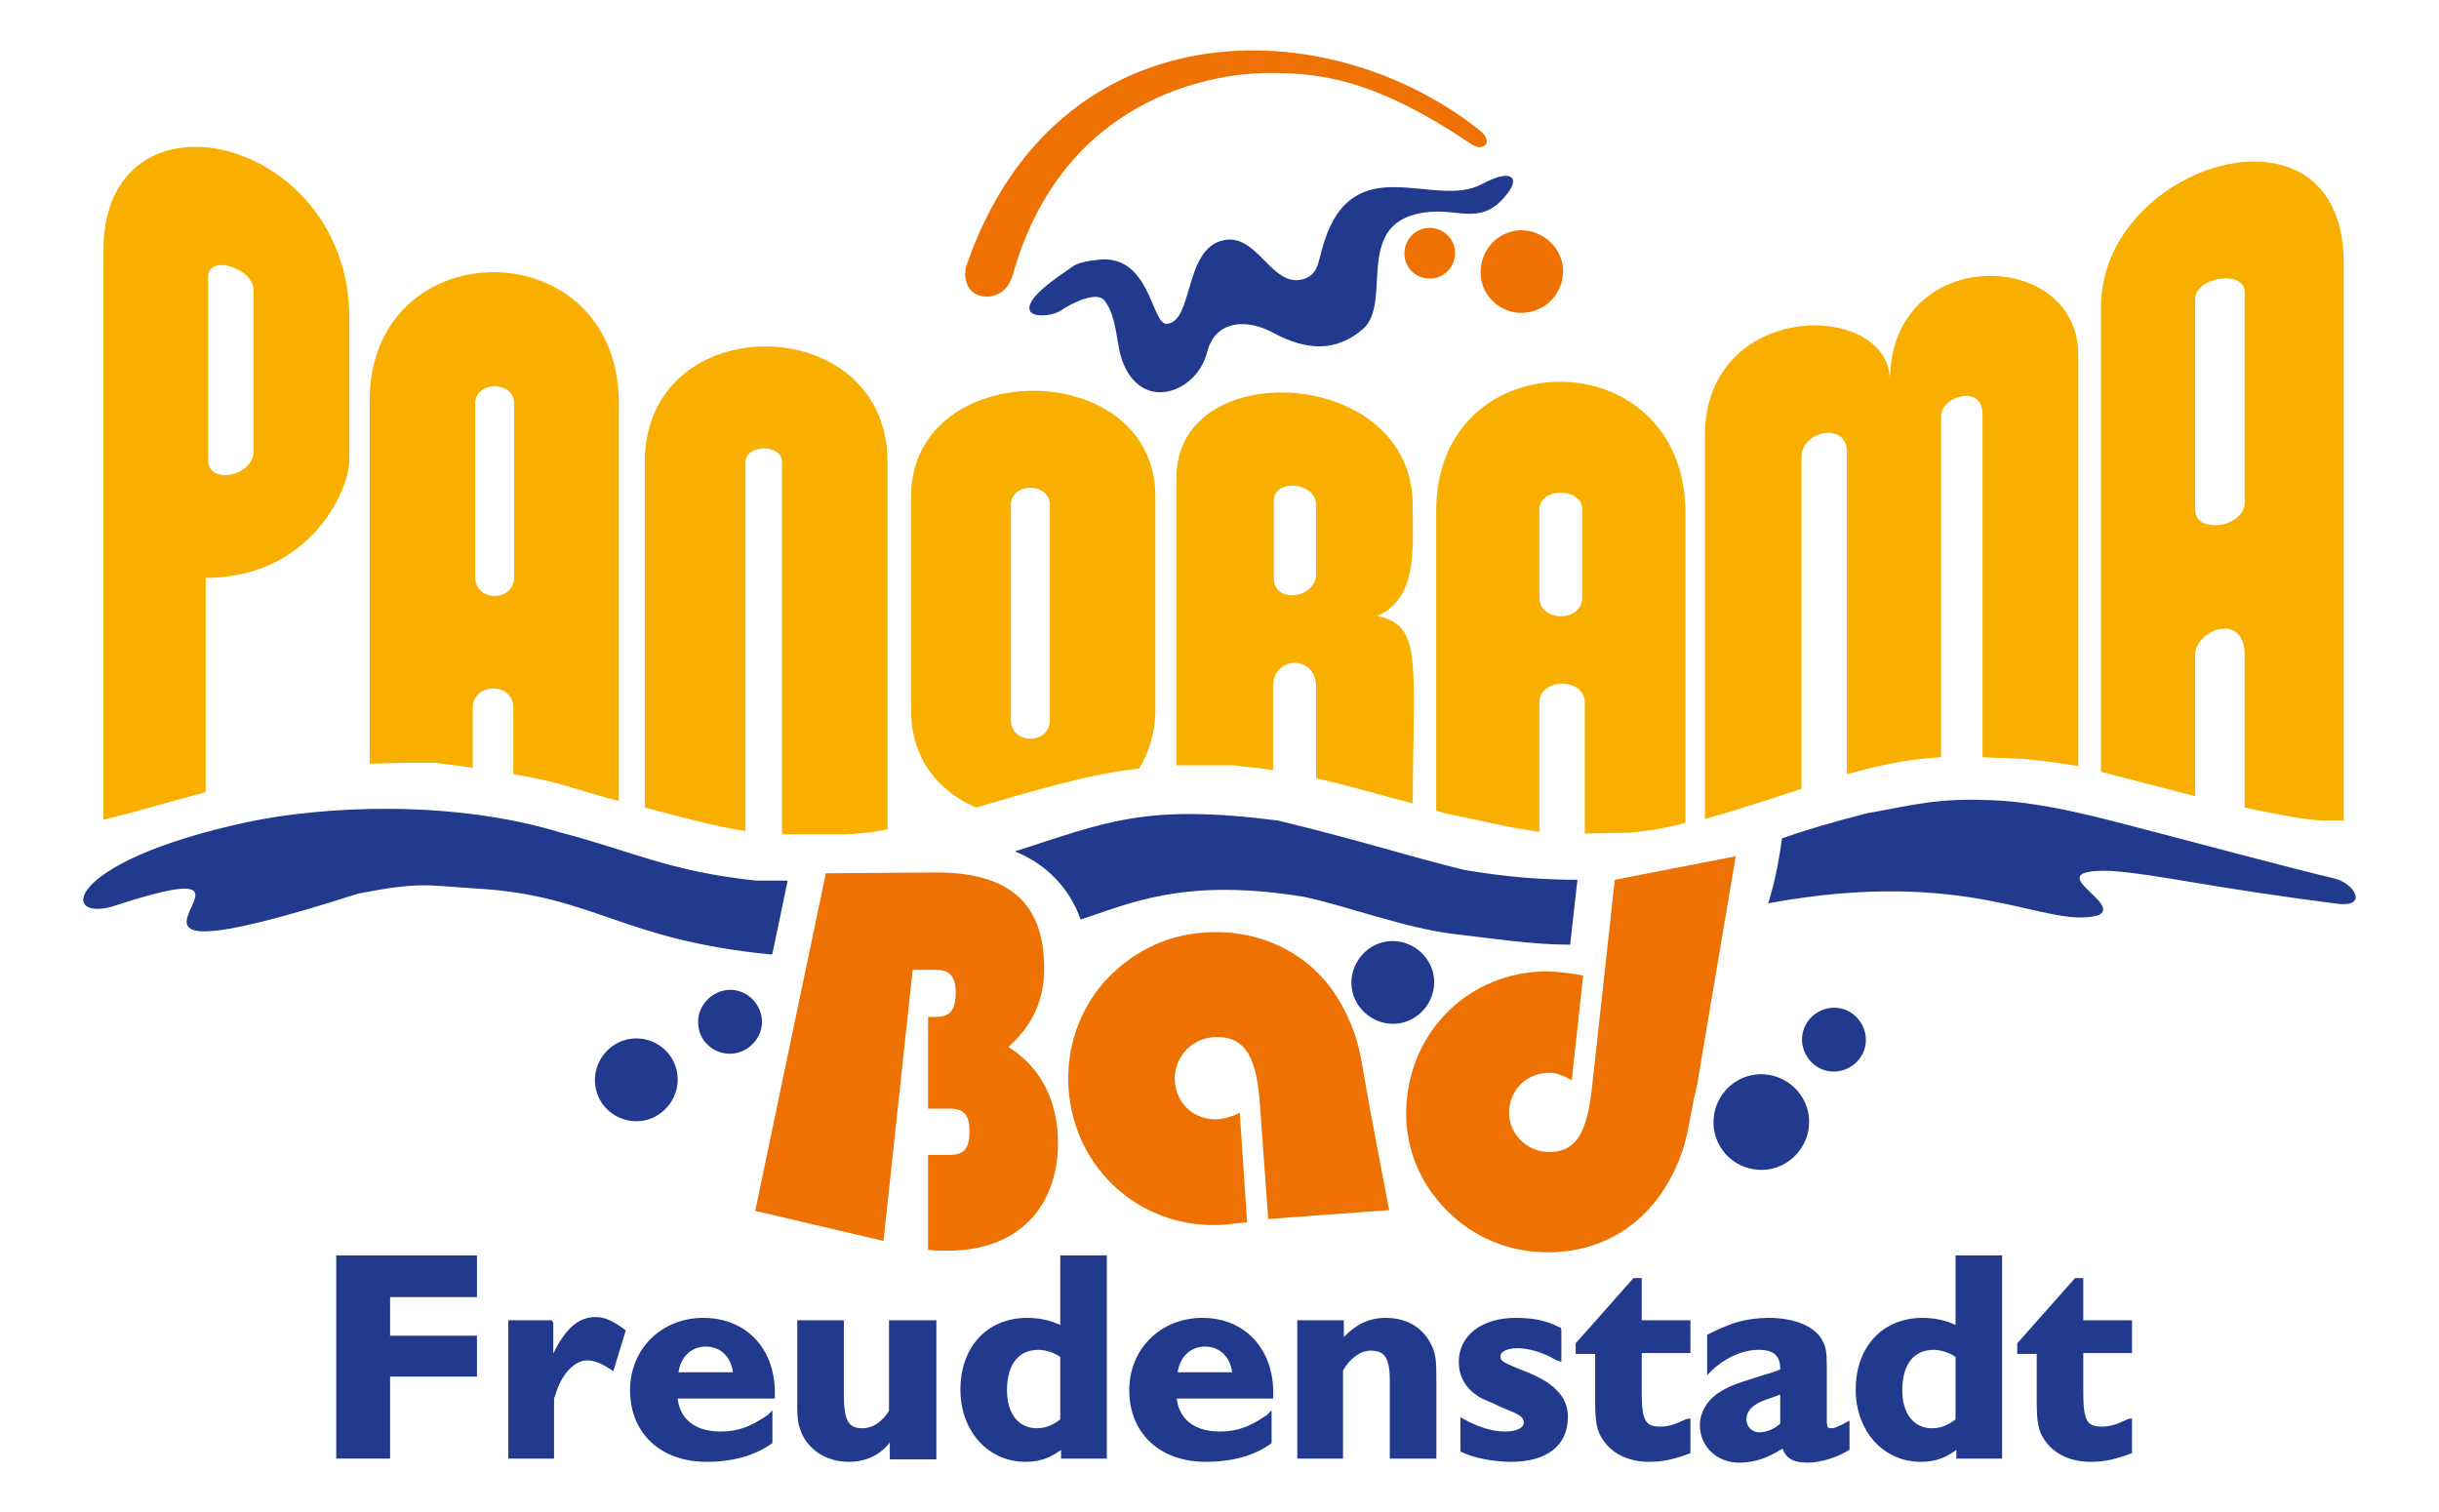 <?xml version="1.0" encoding="utf-8"?>
<svg xmlns="http://www.w3.org/2000/svg" xmlns:xlink="http://www.w3.org/1999/xlink" version="1.1" id="Ebene_1" x="0px" y="0px" viewBox="0 0 300 186.3" style="enable-background:new 0 0 300 186.3;" xml:space="preserve" width="350" height="217">
<style type="text/css">
	.st0{fill:#213A8E;}
	.st1{fill:#ED7203;}
	.st2{fill:none;stroke:#213A8E;stroke-width:0.438;stroke-miterlimit:3.864;}
	.st3{fill:#F8AF00;}
</style>
<path id="XMLID_81_" class="st0" d="M221.8,128.6c-0.3-2.2,1.3-4.1,3.4-4.4c2.2-0.3,4.1,1.3,4.4,3.4c0.3,2.2-1.3,4.1-3.4,4.4  C224,132.3,222.1,130.7,221.8,128.6"/>
<path id="XMLID_80_" class="st0" d="M85.8,126.4c-0.3-2.1,1.3-4.1,3.4-4.4c2.2-0.3,4.1,1.3,4.4,3.4c0.3,2.1-1.3,4.1-3.4,4.4  C88,130.1,86,128.5,85.8,126.4"/>
<path id="XMLID_79_" class="st0" d="M210.9,139c-0.4-3.2,1.9-6.2,5.1-6.6c3.2-0.4,6.2,1.9,6.6,5.1c0.4,3.2-1.9,6.2-5.1,6.6  C214.2,144.5,211.3,142.2,210.9,139"/>
<path id="XMLID_78_" class="st1" d="M170.9,149.1c0,0-2.7-14.1-2.8-14.9c-0.7-3.8-0.8-6.2-3-10.3c-3.3-6.1-9.7-9.5-16.9-9  c-4.9,0.3-9.2,2.5-12.5,6.2c-3.1,3.6-4.6,8.2-4.3,13c0.7,10.2,9.2,17.5,19.2,16.8c0.8-0.1,1.8-0.2,2.8-0.3l-0.9-13.5  c-1,0.5-1.8,0.7-2.6,0.8c-2.9,0.2-5.2-1.8-5.4-4.7c-0.2-2.7,1.9-5.2,4.7-5.4c4.2-0.3,5.4,2.8,5.8,8.5l1,13.9L170.9,149.1z"/>
<path id="XMLID_77_" class="st0" d="M73.1,133.8c-0.4-2.8,1.6-5.4,4.3-5.8c2.8-0.4,5.4,1.5,5.8,4.3c0.4,2.8-1.6,5.4-4.3,5.8  C76.1,138.5,73.5,136.6,73.1,133.8"/>
<path id="XMLID_76_" class="st0" d="M166.3,121.8c-0.4-2.8,1.6-5.4,4.3-5.8c2.8-0.4,5.4,1.6,5.8,4.3c0.4,2.8-1.6,5.4-4.3,5.8  C169.3,126.5,166.7,124.5,166.3,121.8"/>
<polygon id="XMLID_75_" class="st0" points="58.3,154.9 41.4,154.9 41.4,179.5 47.6,179.5 47.6,169.4 58.3,169.4 58.3,164.8   47.6,164.8 47.6,159.6 58.3,159.6 "/>
<polygon id="XMLID_74_" class="st2" points="58.3,154.9 41.4,154.9 41.4,179.5 47.6,179.5 47.6,169.4 58.3,169.4 58.3,164.8   47.6,164.8 47.6,159.6 58.3,159.6 "/>
<path id="XMLID_73_" class="st0" d="M67.8,162.9h-5.2v16.6h5.2v-7.2l0.1-0.3l0.2-0.6c0.8-2.4,2.4-4,4-4c0.9,0,1.9,0.4,3.1,1.2  l1.4-4.6c-1.5-1.1-2.4-1.5-3.5-1.5c-1.3,0-2.4,0.6-3.4,1.8c-0.8,1-1.4,2.1-1.9,3.3h-0.1V162.9z"/>
<path id="XMLID_72_" class="st2" d="M67.8,162.9h-5.2v16.6h5.2v-7.2l0.1-0.3l0.2-0.6c0.8-2.4,2.4-4,4-4c0.9,0,1.9,0.4,3.1,1.2  l1.4-4.6c-1.5-1.1-2.4-1.5-3.5-1.5c-1.3,0-2.4,0.6-3.4,1.8c-0.8,1-1.4,2.1-1.9,3.3h-0.1V162.9z"/>
<path id="XMLID_69_" class="st0" d="M83.1,169.3c0.2-2.1,1.6-3.6,3.6-3.6c2,0,3.4,1.4,3.6,3.6H83.1z M94.7,174.3l-0.2,0.2  c-2.3,1.6-3.9,2.1-6,2.1c-3.3,0-5.3-1.7-5.5-4.5H95v-0.5c0-5.4-3.5-9-8.6-9c-5,0-8.8,3.7-8.8,8.7c0,5.2,3.7,8.6,9.2,8.6  c3.3,0,5.9-0.8,7.9-2.2V174.3z"/>
<path id="XMLID_66_" class="st2" d="M83.1,169.3c0.2-2.1,1.6-3.6,3.6-3.6c2,0,3.4,1.4,3.6,3.6H83.1z M94.7,174.3l-0.2,0.2  c-2.3,1.6-3.9,2.1-6,2.1c-3.3,0-5.3-1.7-5.5-4.5H95v-0.5c0-5.4-3.5-9-8.6-9c-5,0-8.8,3.7-8.8,8.7c0,5.2,3.7,8.6,9.2,8.6  c3.3,0,5.9-0.8,7.9-2.2V174.3z"/>
<path id="XMLID_65_" class="st0" d="M114.8,162.9h-5.3v11c-1,1.6-2.2,2.3-3.5,2.3c-1.9,0-2.5-1.1-2.5-4.4v-8.9h-5.3v10.4  c0,1.5,0.1,2.1,0.4,2.9c0.8,2.2,3,3.7,5.7,3.7c2.2,0,4-0.9,5.2-2.7h0.1v2.4h5.3V162.9z"/>
<path id="XMLID_64_" class="st2" d="M114.8,162.9h-5.3v11c-1,1.6-2.2,2.3-3.5,2.3c-1.9,0-2.5-1.1-2.5-4.4v-8.9h-5.3v10.4  c0,1.5,0.1,2.1,0.4,2.9c0.8,2.2,3,3.7,5.7,3.7c2.2,0,4-0.9,5.2-2.7h0.1v2.4h5.3V162.9z"/>
<path id="XMLID_61_" class="st0" d="M130.6,175c-1,0.8-2,1.2-3.1,1.2c-2.4,0-3.9-1.9-3.9-4.9c0-3.3,1.5-5.2,4.1-5.2  c0.9,0,2.2,0.4,2.9,1V175z M135.8,154.9h-5.2v8.7c-1.4-0.7-2.8-1-4.3-1c-4.8,0-8,3.5-8,8.6c0,5,3.3,8.7,7.8,8.7  c1.8,0,3.1-0.5,4.6-1.7v1.3h5.2V154.9z"/>
<path id="XMLID_58_" class="st2" d="M130.6,175c-1,0.8-2,1.2-3.1,1.2c-2.4,0-3.9-1.9-3.9-4.9c0-3.3,1.5-5.2,4.1-5.2  c0.9,0,2.2,0.4,2.9,1V175z M135.8,154.9h-5.2v8.7c-1.4-0.7-2.8-1-4.3-1c-4.8,0-8,3.5-8,8.6c0,5,3.3,8.7,7.8,8.7  c1.8,0,3.1-0.5,4.6-1.7v1.3h5.2V154.9z"/>
<path id="XMLID_55_" class="st0" d="M144.6,169.3c0.2-2.1,1.6-3.6,3.6-3.6c2,0,3.4,1.4,3.6,3.6H144.6z M156.2,174.3l-0.2,0.2  c-2.3,1.6-3.9,2.1-6,2.1c-3.3,0-5.3-1.7-5.5-4.5h11.9v-0.5c0-5.4-3.5-9-8.5-9c-5,0-8.8,3.7-8.8,8.7c0,5.2,3.7,8.6,9.2,8.6  c3.3,0,6-0.8,7.9-2.2V174.3z"/>
<path id="XMLID_52_" class="st2" d="M144.6,169.3c0.2-2.1,1.6-3.6,3.6-3.6c2,0,3.4,1.4,3.6,3.6H144.6z M156.2,174.3l-0.2,0.2  c-2.3,1.6-3.9,2.1-6,2.1c-3.3,0-5.3-1.7-5.5-4.5h11.9v-0.5c0-5.4-3.5-9-8.5-9c-5,0-8.8,3.7-8.8,8.7c0,5.2,3.7,8.6,9.2,8.6  c3.3,0,6-0.8,7.9-2.2V174.3z"/>
<path id="XMLID_51_" class="st0" d="M165,162.9h-5.2v16.6h5.2v-10.7c0.9-1.6,2.3-2.6,3.6-2.6c1.9,0,2.6,1,2.6,3.9v9.4h5.3v-9.8  c0-2.1-0.1-2.9-0.6-3.9c-1-2.1-3-3.2-5.4-3.2c-2.1,0-3.7,0.8-5.4,2.7V162.9z"/>
<path id="XMLID_50_" class="st2" d="M165,162.9h-5.2v16.6h5.2v-10.7c0.9-1.6,2.3-2.6,3.6-2.6c1.9,0,2.6,1,2.6,3.9v9.4h5.3v-9.8  c0-2.1-0.1-2.9-0.6-3.9c-1-2.1-3-3.2-5.4-3.2c-2.1,0-3.7,0.8-5.4,2.7V162.9z"/>
<path id="XMLID_49_" class="st0" d="M192,163.8l-0.3-0.1c-1.5-0.8-3.2-1.1-5.2-1.1c-4.1,0-6.8,2.1-6.8,5.2c0,1.7,0.8,3.1,2.2,4  c0.4,0.3,0.9,0.5,1.4,0.7c0.3,0.1,0.7,0.3,1.3,0.6l1.2,0.5c1.5,0.6,1.9,1,1.9,1.7c0,0.8-1,1.3-2.5,1.3c-1.6,0-3.3-0.5-5.3-1.6v3.7  c1.3,0.7,3.9,1.2,6,1.2c4.3,0,6.8-1.9,6.8-5.3c0-1.1-0.3-1.9-0.9-2.7c-0.9-1.1-2.1-1.9-4.4-2.8c-2.8-1.1-3-1.3-3-2  c0-0.7,0.9-1.2,2.3-1.2c1.4,0,3.2,0.5,4.9,1.5l0.3,0.1V163.8z"/>
<path id="XMLID_48_" class="st2" d="M192,163.8l-0.3-0.1c-1.5-0.8-3.2-1.1-5.2-1.1c-4.1,0-6.8,2.1-6.8,5.2c0,1.7,0.8,3.1,2.2,4  c0.4,0.3,0.9,0.5,1.4,0.7c0.3,0.1,0.7,0.3,1.3,0.6l1.2,0.5c1.5,0.6,1.9,1,1.9,1.7c0,0.8-1,1.3-2.5,1.3c-1.6,0-3.3-0.5-5.3-1.6v3.7  c1.3,0.7,3.9,1.2,6,1.2c4.3,0,6.8-1.9,6.8-5.3c0-1.1-0.3-1.9-0.9-2.7c-0.9-1.1-2.1-1.9-4.4-2.8c-2.8-1.1-3-1.3-3-2  c0-0.7,0.9-1.2,2.3-1.2c1.4,0,3.2,0.5,4.9,1.5l0.3,0.1V163.8z"/>
<path id="XMLID_47_" class="st0" d="M207.8,162.9h-6v-5.2h-0.7l-7,7.9v1h2.4v6c0,2.7,0.2,3.7,1,4.8c1.1,1.6,3.1,2.5,5.4,2.5  c1.7,0,3-0.3,4.9-1V175c-0.1,0-0.2,0.1-0.3,0.1c-1.3,0.6-2.1,0.9-3.2,0.9c-2,0-2.5-0.9-2.5-4.4v-0.5v-1v-3.6h6V162.9z"/>
<path id="XMLID_46_" class="st2" d="M207.8,162.9h-6v-5.2h-0.7l-7,7.9v1h2.4v6c0,2.7,0.2,3.7,1,4.8c1.1,1.6,3.1,2.5,5.4,2.5  c1.7,0,3-0.3,4.9-1V175c-0.1,0-0.2,0.1-0.3,0.1c-1.3,0.6-2.1,0.9-3.2,0.9c-2,0-2.5-0.9-2.5-4.4v-0.5v-1v-3.6h6V162.9z"/>
<path id="XMLID_43_" class="st0" d="M219.3,171.5v4c-0.8,0.8-1.9,1.2-2.8,1.2c-1,0-1.8-0.8-1.8-1.8c0-1.2,0.9-2.1,2.7-2.7l1.4-0.5  L219.3,171.5z M227.4,175.4l-0.2,0.1c-0.9,0.5-1.4,0.7-1.8,0.7c-0.7,0-0.8-0.3-0.8-1.3v-6.6c0-1.6-0.1-2.3-0.5-3  c-0.9-1.7-3.3-2.7-6.5-2.7c-1.2,0-2.7,0.2-3.7,0.5c-1.1,0.3-2.6,1-3.6,1.5v4.3c1.7-1.7,4-2.8,6.1-2.8c2,0,2.9,0.8,2.9,2.6v0.2  l-0.3,0.1l-0.8,0.3l-1,0.3c-3.2,1-4.1,1.3-5.1,1.9c-1.7,0.9-2.7,2.5-2.7,4.1c0,2.5,2,4.4,4.6,4.4c1.8,0,3.3-0.5,5.1-1.6l0.4-0.2  c0.4,1.3,1.2,1.8,3,1.8c1.4,0,3.5-0.6,4.9-1.5V175.4z"/>
<path id="XMLID_40_" class="st2" d="M219.3,171.5v4c-0.8,0.8-1.9,1.2-2.8,1.2c-1,0-1.8-0.8-1.8-1.8c0-1.2,0.9-2.1,2.7-2.7l1.4-0.5  L219.3,171.5z M227.4,175.4l-0.2,0.1c-0.9,0.5-1.4,0.7-1.8,0.7c-0.7,0-0.8-0.3-0.8-1.3v-6.6c0-1.6-0.1-2.3-0.5-3  c-0.9-1.7-3.3-2.7-6.5-2.7c-1.2,0-2.7,0.2-3.7,0.5c-1.1,0.3-2.6,1-3.6,1.5v4.3c1.7-1.7,4-2.8,6.1-2.8c2,0,2.9,0.8,2.9,2.6v0.2  l-0.3,0.1l-0.8,0.3l-1,0.3c-3.2,1-4.1,1.3-5.1,1.9c-1.7,0.9-2.7,2.5-2.7,4.1c0,2.5,2,4.4,4.6,4.4c1.8,0,3.3-0.5,5.1-1.6l0.4-0.2  c0.4,1.3,1.2,1.8,3,1.8c1.4,0,3.5-0.6,4.9-1.5V175.4z"/>
<path id="XMLID_37_" class="st0" d="M240.9,175c-1,0.8-2,1.2-3.1,1.2c-2.4,0-3.9-1.9-3.9-4.9c0-3.3,1.5-5.2,4.1-5.2  c0.9,0,2.2,0.4,2.9,1V175z M246.1,154.9h-5.2v8.7c-1.4-0.7-2.8-1-4.3-1c-4.8,0-8,3.5-8,8.6c0,5,3.3,8.7,7.8,8.7  c1.8,0,3.1-0.5,4.6-1.7v1.3h5.2V154.9z"/>
<path id="XMLID_34_" class="st2" d="M240.9,175c-1,0.8-2,1.2-3.1,1.2c-2.4,0-3.9-1.9-3.9-4.9c0-3.3,1.5-5.2,4.1-5.2  c0.9,0,2.2,0.4,2.9,1V175z M246.1,154.9h-5.2v8.7c-1.4-0.7-2.8-1-4.3-1c-4.8,0-8,3.5-8,8.6c0,5,3.3,8.7,7.8,8.7  c1.8,0,3.1-0.5,4.6-1.7v1.3h5.2V154.9z"/>
<path id="XMLID_33_" class="st0" d="M262.2,162.9h-6v-5.2h-0.7l-7,7.9v1h2.4v6c0,2.7,0.2,3.7,1,4.8c1.1,1.6,3.1,2.5,5.4,2.5  c1.7,0,3-0.3,4.9-1V175c-0.1,0-0.2,0.1-0.3,0.1c-1.3,0.6-2.1,0.9-3.2,0.9c-2,0-2.5-0.9-2.5-4.4v-0.5v-1v-3.6h6V162.9z"/>
<path id="XMLID_32_" class="st2" d="M262.2,162.9h-6v-5.2h-0.7l-7,7.9v1h2.4v6c0,2.7,0.2,3.7,1,4.8c1.1,1.6,3.1,2.5,5.4,2.5  c1.7,0,3-0.3,4.9-1V175c-0.1,0-0.2,0.1-0.3,0.1c-1.3,0.6-2.1,0.9-3.2,0.9c-2,0-2.5-0.9-2.5-4.4v-0.5v-1v-3.6h6V162.9z"/>
<path id="XMLID_31_" class="st1" d="M172.8,31.6c-0.2-1.7,1-3.3,2.7-3.5c1.7-0.2,3.3,1,3.5,2.7c0.2,1.7-1,3.3-2.7,3.5  C174.5,34.5,173,33.3,172.8,31.6"/>
<path id="XMLID_30_" class="st1" d="M182.2,34.1c-0.3-2.8,1.6-5.3,4.4-5.7c2.8-0.3,5.3,1.7,5.7,4.4c0.3,2.8-1.6,5.3-4.4,5.7  C185.1,38.9,182.5,36.9,182.2,34.1"/>
<path id="XMLID_29_" class="st1" d="M124.5,34c6.1-22,24.6-24.9,31.1-25c6.9-0.1,13.6,0.8,25.5,8.8c1.3,0.9,2.8-0.2,1-1.7  C163.2,1,130,0.8,118.9,32.5c-0.6,1.6,0,3.5,1.5,3.9C121.6,36.8,123.7,36.5,124.5,34"/>
<path id="XMLID_28_" class="st0" d="M131.4,33.2c0.6-0.4,0.9-0.9,3.7-1.2c6.4-0.7,6.5,8,8.4,7.9c3.3-0.2,2.1-9.3,7-10.3  c4.2-0.9,5.9,5.9,9.8,4.8c2-0.6,1.8-2.2,2.6-4.6c3.7-11.6,13.6-4,19.4-7.1c3.7-2,4.7-0.8,3.2,1.1c-3,4-5.8,2-9.5,2.3  c-10,0.8-4.4,11.2-8.4,14.5c-3.2,2.7-6.7,2.7-11,0.4c-3.3-1.8-7.1-1.5-8.1,2.3c-1.2,5-7.8,7.5-10.3,1.6c-1-2.2-0.7-5.8-2.4-7.9  c-0.9-1.1-3.7,0.2-5.1,1.1c-1.2,0.9-3.5,1-4,0.3C125.8,36.9,130.1,34.1,131.4,33.2"/>
<path id="XMLID_27_" class="st1" d="M213.6,105.5l-14.9,2.9l-2.8,25.5c-0.6,5.4-1.8,8.4-5.9,8c-2.6-0.3-4.6-2.7-4.3-5.3  c0.3-2.8,2.6-4.6,5.4-4.4c0.7,0.1,1.4,0.4,2.3,0.9l1.4-12.9c-1-0.2-1.9-0.3-2.7-0.4c-9.6-1-18,5.8-19,15.5c-0.5,4.5,0.8,9,3.7,12.5  c3,3.7,7.1,5.9,11.7,6.4c8,0.8,14.8-3.2,18-11c1.1-2.5,1.4-5.1,1.9-7.6c0.2-0.9,0.5-2,0.6-2.9L213.6,105.5z"/>
<path id="XMLID_26_" class="st1" d="M108.6,152.9l3.6-33.4h2.8c1.5,0,2.5,0.5,2.5,2.8c0,2.3-0.8,3-2.5,3h-0.9v11.3h2.6  c1.6,0,2.5,0.5,2.5,2.8c0,2.3-0.8,2.9-2.5,2.9h-2.6V154c0.8,0.1,1.6,0.1,2.5,0.1c8.5,0,13.5-5.3,13.5-13.3c0-5.1-2.1-9.3-6.1-11.8  c3-2.7,4.4-5.8,4.4-9.7c0-8.1-4.4-11.8-13.3-11.8l-13.6,0.1l-8.7,41.6L108.6,152.9z"/>
<path id="XMLID_23_" class="st3" d="M270.2,36.9c0-2.8,6.1-3.7,6.1-0.9v25.9c0,3.1-6.1,4-6.1,0.9V36.9z M270.2,80.7  c0-3.1,6.1-5.4,6.1,0v18.8c4.2,0.9,7.9,1.6,9.8,1.6h2.4V32.4c0-21.5-29.9-12.3-29.9,5.4v57.3c2.4,0.6,6.9,1.8,11.6,3V80.7z"/>
<path id="XMLID_22_" class="st3" d="M221.7,56.3c0-3.2,5.6-4.4,5.6-0.6v39.7c3.9-1.1,7.7-1.9,11.6-2.1V51.2c0.2-2.5,5.1-3.8,5.1-0.2  v42.3l4.9,0.2c2.3,0.2,4.6,0.5,6.9,0.9V43.7c0-13.2-23.2-13.7-23.2,3.2c0-9.9-22.8-10.1-22.8,6.8v47.2c4-1.1,7.9-2.4,11.9-3.7V56.3z  "/>
<path id="XMLID_19_" class="st3" d="M189.4,62.8c0-2.8,5.3-2.8,5.3,0v10.8c0,3.1-5.3,3.1-5.3,0V62.8z M189.4,102.5V86.6  c0-3.1,5.6-3.2,5.6,0v16.1l5.5-0.1c2.3-0.2,4.6-0.6,6.9-1.2V63.2c0-21.5-30.7-21.5-30.7-0.3v37c0.7,0.2,1.4,0.4,2,0.5  C182.1,101.1,185.8,102,189.4,102.5"/>
<path id="XMLID_16_" class="st3" d="M156.7,61.7c0-2.8,5.2-2.3,5.2,0.5v8.5c0,3.1-5.2,3.7-5.2,0.6V61.7z M156.6,94.9V84.6  c0-3.9,5.3-3.9,5.3,0v11.3c4.1,0.9,8.4,2.2,11.9,3.1c0.1-17.6,1.2-22-4.4-23.1c5.1-2.1,4.4-8.6,4.4-13.7c0-17.1-29.1-18.5-29.1-3.4  v35.5h7.1C153.2,94.5,154.8,94.6,156.6,94.9"/>
<path id="XMLID_13_" class="st3" d="M129.1,88.7c0,3.1-4.8,3.1-4.8,0V62.2c0-2.8,4.8-2.8,4.8,0V88.7z M142.1,87.4V61.2  c0-17.4-30.1-17.4-30.1,0v26.3c0,6,3.4,10,8,12c6.9-2,14.1-4.2,20.1-4.8C141.3,92.7,142.1,90.3,142.1,87.4"/>
<path id="XMLID_12_" class="st3" d="M91.6,56.9c0.1-2.2,4.5-2.2,4.5,0v45.9h7.3c1.7,0,3.6-0.2,5.7-0.6V56.9c0-18.8-29.9-19.1-29.9,0  v42.6c4.2,1.1,8.9,2.4,12.4,2.9V56.9z"/>
<path id="XMLID_9_" class="st3" d="M58.3,49.7c0-2.8,4.8-2.8,4.8,0v21.4c0,3.1-4.8,3.1-4.8,0V49.7z M53.5,94c1.5,0.2,3,0.4,4.5,0.6  v-7.4c0-3.1,5-3.2,5,0v8.2c2.5,0.4,4.9,0.9,7.4,1.7c0.8,0.2,2.9,0.9,5.6,1.6v-49c0-21.5-30.7-21.5-30.7-0.3v44.7l4-0.1L53.5,94z"/>
<path id="XMLID_6_" class="st3" d="M25.4,34.1c0-2.8,5.6-1.1,5.6,1.7v19.8c0,3.1-5.6,4.2-5.6,1.1V34.1z M25.1,71.2  c12.7,0,17.7-10.6,17.7-14.6V39.2c0-22.6-30.3-29.6-30.3-8.3V101c4.2-1,8.4-2.3,12.6-3.4V71.2z"/>
<path id="XMLID_2_" class="st0" d="M180.2,107.2c-7.3-1.8-12.3-3.5-23-6.1c-16.5-2.1-21.1,0.2-32.4,3.8c3.9,1.6,6.7,4.5,8.1,8.4  c6.1-2,12.8-5.2,27.5-2.8c5.2,1.1,12.6,3.9,18.6,4.6c4.5,0.5,9.4,1.3,14.2,1.3l0.9-8C189.9,108.4,185.6,108.1,180.2,107.2   M287.6,108.3c-6.7-1.6-17-4.4-25.5-6.6c-2.1-0.5-10.3-2.9-17-3.1c-6.8-0.3-9.6,0.6-15.3,1.6c-4.3,1.1-7.7,2.1-10.5,3.1  c-0.3,2.2-0.7,4.5-1.3,6.6c-0.1,0.5-0.3,1-0.4,1.4c25-4.6,34,3.2,40.6,1.5c3.4-1.4-7.7-5.7,1.5-5.5c5.8,0.4,12,2,27.6,4  C291.5,112,290.1,109.1,287.6,108.3 M92.9,108.5c-10.6-1.1-15.5-3.7-24-5.9c-13.4-4.1-29.3-3.3-38.7-1.3C7,106.3,7.1,114,14.2,111.5  c24.9-8.1-11.5,11.8,29.7-1.4c7.8-1.5,8.3-1,14.9-0.6c14.2,0.9,17.5,6.3,35.9,8.1c0.1,0,0.1,0,0.2,0l1.9-9.1  C95.6,108.5,94.4,108.5,92.9,108.5"/>
</svg>
